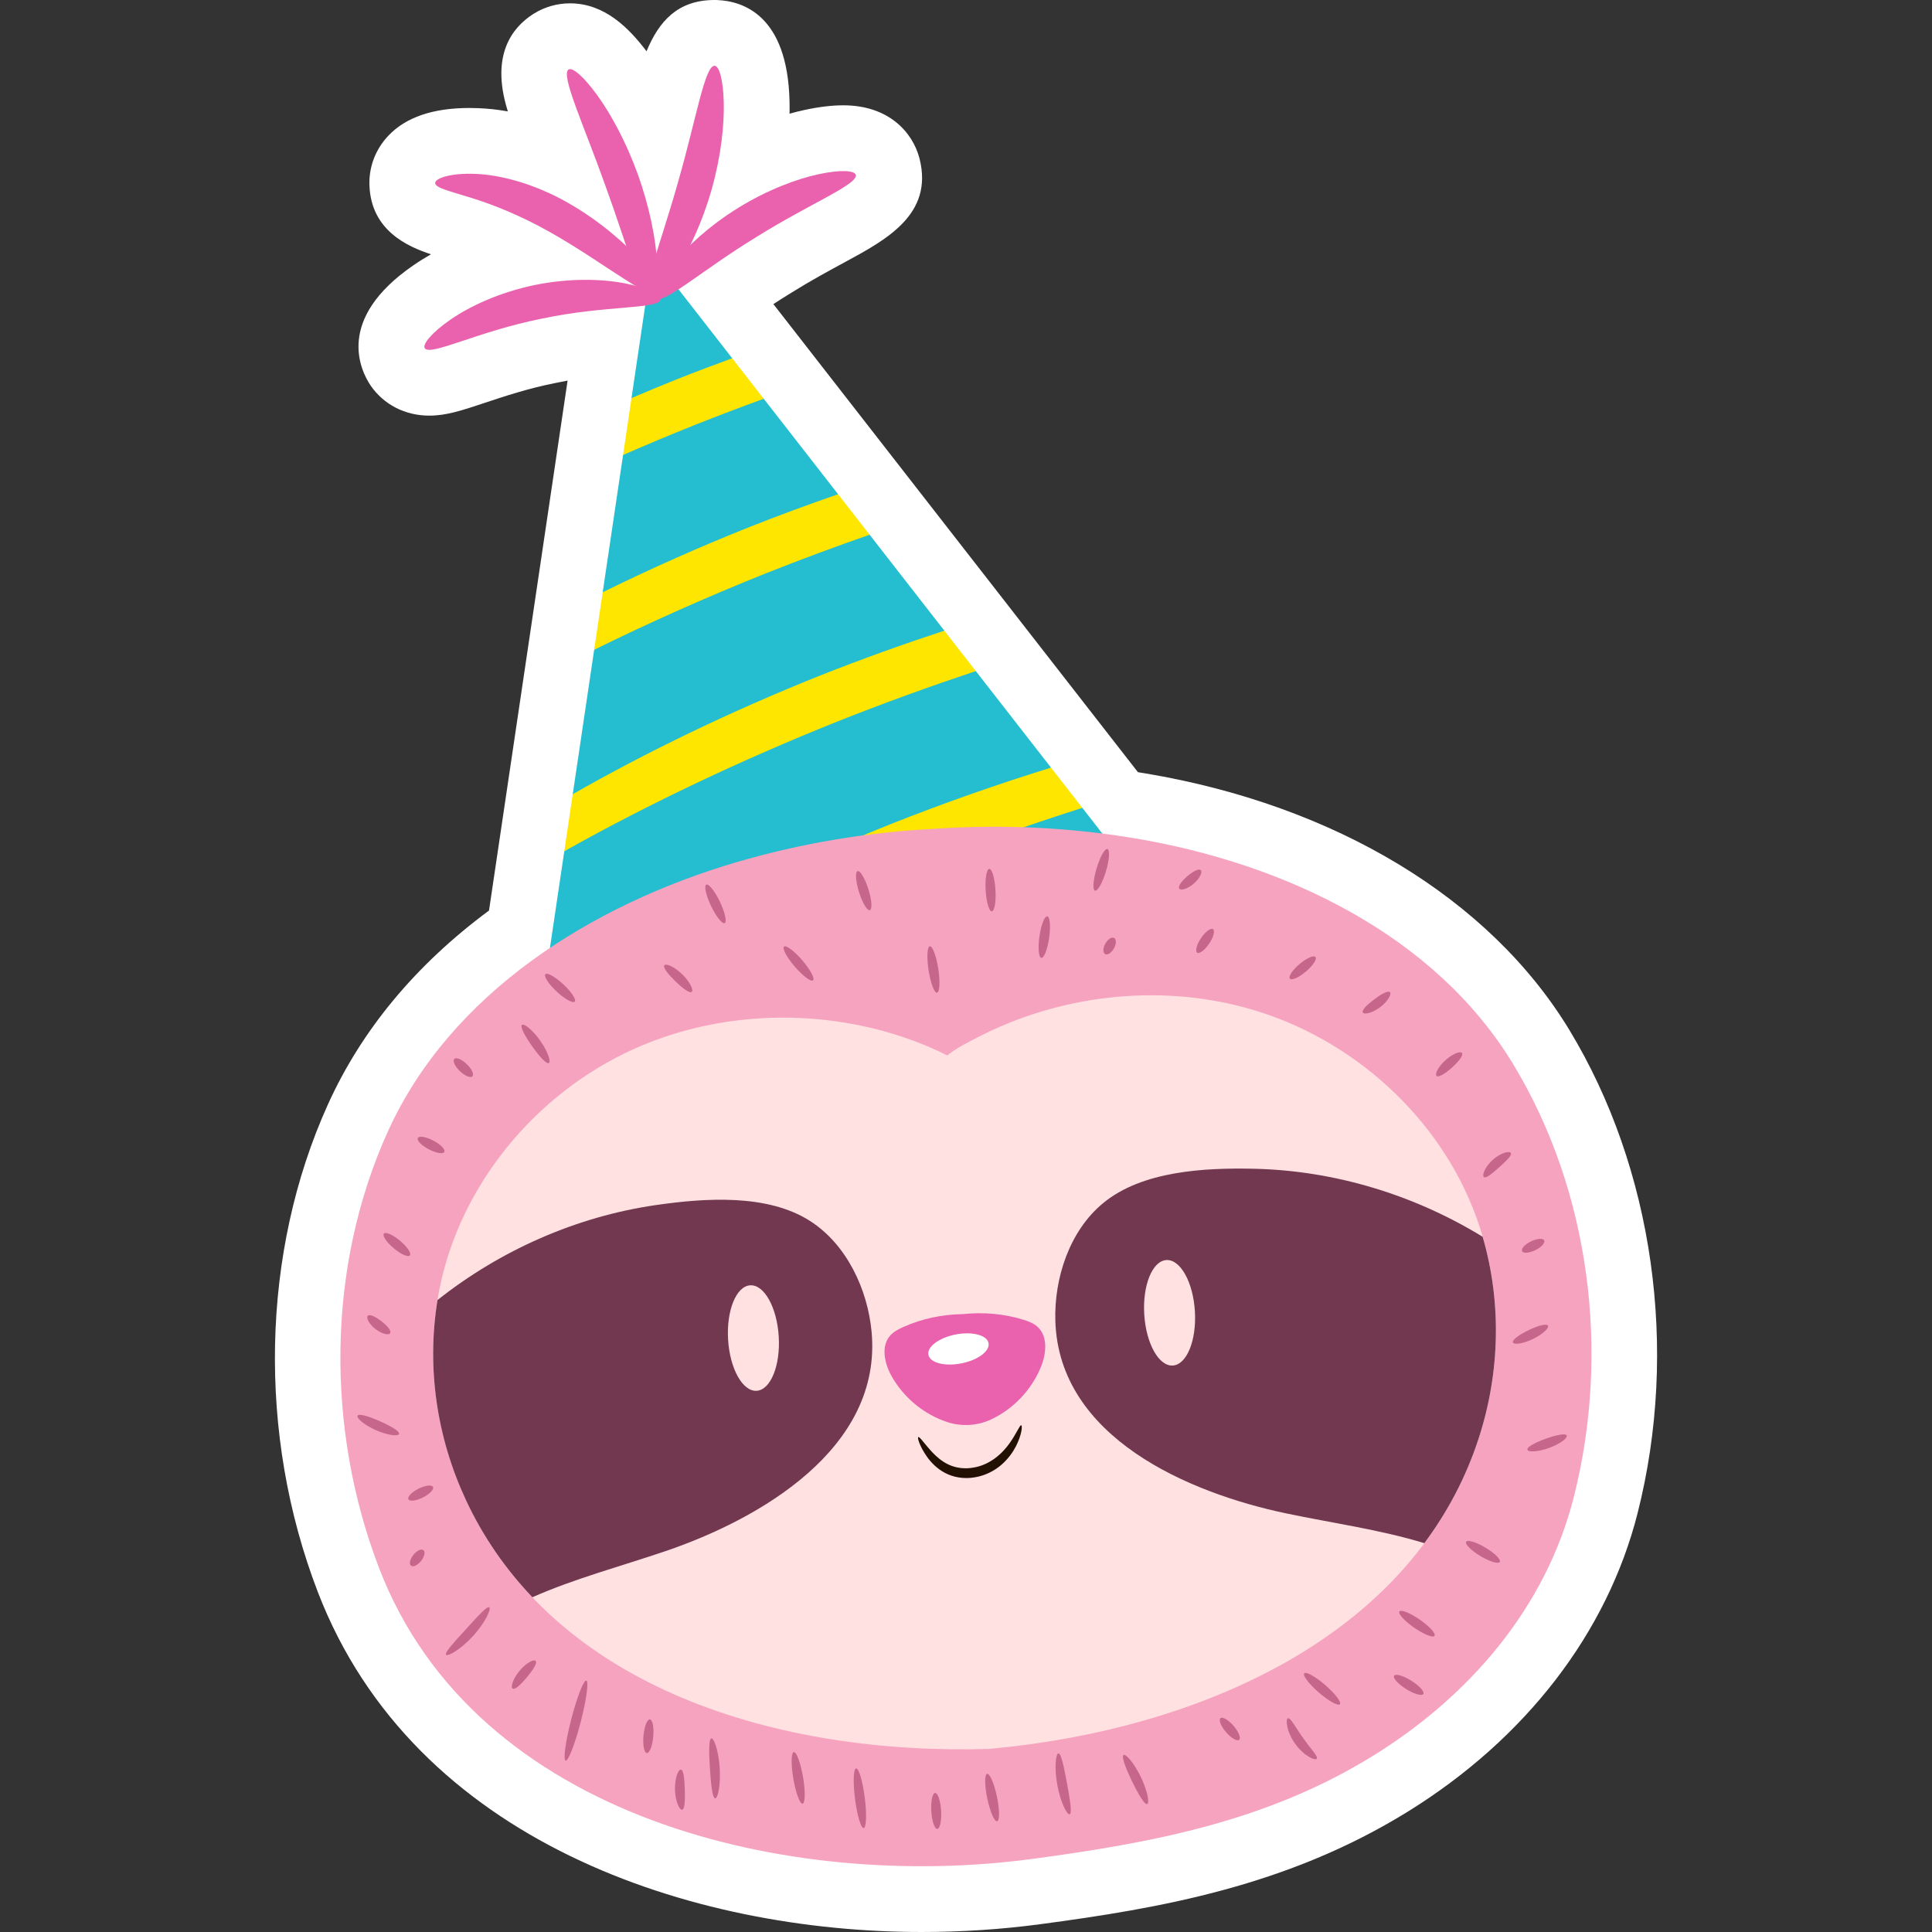 <?xml version="1.0" encoding="UTF-8"?>
<!-- Generator: Adobe Illustrator 25.2.1, SVG Export Plug-In . SVG Version: 6.00 Build 0)  -->
<svg xmlns="http://www.w3.org/2000/svg" xmlns:xlink="http://www.w3.org/1999/xlink" version="1.1" id="Capa_1" x="0px" y="0px" viewBox="0 0 512 512" style="enable-background:new 0 0 512 512;" xml:space="preserve" width="512" height="512">
<rect x="0" y="0" width="512" height="512" fill="#333333" stroke="none"/>
<g>
	<path style="fill:#FFFFFF;" d="M415.9,272.956c-21.081-34.784-62.016-59.564-112.314-67.989c-0.663-0.111-1.335-0.22-2.022-0.328   L204.953,80.588c1.507-0.985,3.075-1.983,4.71-2.98c5.075-3.174,10.002-5.841,14.349-8.194   c10.949-5.925,23.355-12.641,19.694-27.301c-0.027-0.107-0.054-0.213-0.084-0.32c-1.811-6.713-8.055-13.885-20.146-13.885   c-3.028,0-6.482,0.414-10.234,1.227c-1.319,0.283-2.655,0.614-4.006,0.992c0.025-1.168,0.023-2.314-0.007-3.437   c-0.565-22.54-12.222-26.388-19.122-26.675c-0.098-0.003-0.197-0.007-0.298-0.009C189.667,0.002,189.508,0,189.365,0   c-9.782,0-14.751,5.659-18.023,13.587c-4.682-6.186-11.133-12.702-20.277-12.702c-3.398,0-6.709,0.941-9.578,2.721   c-0.082,0.052-0.166,0.103-0.247,0.157c-5.529,3.562-11.201,10.835-6.807,25.255c0.052,0.167,0.104,0.336,0.157,0.507   c-2.726-0.487-5.388-0.779-7.939-0.861c-0.785-0.032-1.546-0.048-2.279-0.048c-9.632,0-16.852,2.473-21.457,7.349   c-3.448,3.652-5.218,8.365-5.002,13.294c0.49,11.775,9.993,16.055,16.296,18.126c-1.625,0.928-3.182,1.905-4.657,2.925   c-20.754,14.267-14.022,27.848-11.339,31.854c3.486,5.073,9.16,7.981,15.565,7.981c4.514,0,8.579-1.353,14.73-3.4   c5.095-1.697,11.439-3.808,18.412-5.191c0.086-0.017,0.17-0.034,0.256-0.053c1.089-0.233,2.172-0.444,3.243-0.636l-20.826,140.437   c-19.399,14.359-33.739,31.612-42.683,51.369c-17.74,39.176-18.743,87.481-2.687,129.213   c25.561,66.436,99.407,90.111,159.993,90.115c0.004,0,0.007,0,0.011,0c10.592,0,21.146-0.691,31.367-2.055   c31.775-4.24,65.475-10.035,97.478-29.837c31.276-19.351,52.913-47.472,60.929-79.184   C444.957,357.571,438.191,309.732,415.9,272.956z"/>
	<g>
		<g>
			<polygon style="fill:#24BED0;" points="172.937,67.846 167.353,105.5 175.47,112.908 165.117,120.574 159.722,156.952      165.709,164.911 157.46,172.2 151.785,210.463 155.812,217.838 149.541,225.593 144.145,261.977 297.541,227.845      286.827,214.087 272.983,208.145 278.528,203.431 258.601,177.843 247.038,172.2 250.262,167.136 230.458,141.706      220.921,136.035 222.101,130.975 202.4,105.678 191.102,100.375 194.043,94.947    "/>
		</g>
		<g>
			<g>
				<path style="fill:#FEE600;" d="M165.117,120.574c6.205-2.71,12.543-5.364,18.999-7.948c6.136-2.437,12.234-4.745,18.284-6.948      l-8.357-10.731c-4.889,1.787-9.798,3.63-14.737,5.592c-4.039,1.616-8.013,3.278-11.953,4.961L165.117,120.574z"/>
			</g>
			<g>
				<path style="fill:#FEE600;" d="M157.46,172.2c14.313-7.057,29.577-13.888,45.571-20.289c9.243-3.672,18.402-7.057,27.427-10.205      l-8.358-10.732c-7.884,2.734-15.849,5.66-23.88,8.849c-13.409,5.365-26.286,11.119-38.499,17.128L157.46,172.2z"/>
			</g>
			<g>
				<path style="fill:#FEE600;" d="M250.262,167.136c-10.87,3.571-21.94,7.53-33.127,11.973      c-23.698,9.482-45.733,20.175-65.35,31.354l-2.244,15.13c0.463-0.257,0.906-0.517,1.373-0.774      c21.116-11.761,45.125-23.254,71.032-33.622c12.411-4.93,24.674-9.353,36.654-13.353L250.262,167.136z"/>
			</g>
			<g>
				<path style="fill:#FEE600;" d="M278.528,203.431c-13.836,4.299-28.064,9.238-42.478,14.963      c-26.483,10.597-50.914,22.701-72.184,35.311c-3.447,2.02-6.774,4.066-10.045,6.118l42.135-9.375      c14.123-6.942,29.156-13.663,44.906-19.966c15.648-6.216,31.064-11.635,45.965-16.395L278.528,203.431z"/>
			</g>
		</g>
		<g>
			<path style="fill:#F6A3BF;" d="M400.993,281.99c-20.817-34.348-60.67-53.196-100.282-59.831     c-17.619-2.951-35.432-3.731-53.094-2.52c-17.68,0.908-35.272,3.808-52.413,8.843c-38.536,11.318-75.852,34.791-92.419,71.38     c-16.306,36.012-16.424,79.042-2.296,115.765c25.635,66.632,109.212,85.524,172.795,77.041     c32.137-4.288,62.524-10.002,90.613-27.382c25.461-15.754,45.76-39.198,53.2-68.632     C426.739,358.505,421.483,315.797,400.993,281.99z"/>
		</g>
		<g>
			<path style="fill:#FFE1E1;" d="M392.029,324.856c-8.737-26.573-31.349-48.223-58.537-56.798     c-3.965-1.251-8.017-2.224-12.116-2.925c-6.034-1.032-12.166-1.474-18.285-1.352c-6.131,0.123-12.25,0.812-18.257,2.045     c-6.002,1.233-11.894,3.009-17.571,5.314c-2.833,1.15-5.612,2.432-8.324,3.843c-2.66,1.385-5.568,2.795-7.889,4.712     c-3.845-1.92-7.81-3.56-11.893-4.919c-5.786-1.926-11.752-3.306-17.792-4.141c-6.05-0.835-12.176-1.123-18.277-0.854     c-6.094,0.268-12.165,1.09-18.105,2.479c-5.93,1.386-11.729,3.338-17.273,5.859c-25.952,11.8-45.78,36.026-51.239,63.46     c-3.762,18.91-1.138,38.497,7.013,55.967c23.407,50.167,83.292,67.638,138.673,65.933c55.181-5.006,112.513-29.592,129.68-82.221     C397.815,362.933,398.051,343.172,392.029,324.856z"/>
		</g>
		<g>
			<g>
				<g>
					<path style="fill:#EA62AE;" d="M189.384,17.431c-2.599-0.063-4.834,13.847-9.533,30.232       c-4.561,16.423-9.928,29.449-7.679,30.754c1.072,0.597,3.877-1.981,7.131-7.001c3.252-5.002,6.829-12.508,9.313-21.28       c2.469-8.777,3.344-17.045,3.187-23.01C191.653,21.147,190.61,17.483,189.384,17.431z"/>
				</g>
			</g>
			<g>
				<g>
					<path style="fill:#EA62AE;" d="M150.678,18.417c-2.181,1.405,3.932,14.434,9.784,30.872       c5.973,16.393,9.572,30.327,12.148,30.019c1.218-0.167,1.898-3.978,1.509-10.045c-0.382-6.055-1.957-14.345-5.089-23.06       c-3.145-8.711-7.218-16.102-10.785-21.009C154.676,20.271,151.722,17.769,150.678,18.417z"/>
				</g>
			</g>
			<g>
				<g>
					<path style="fill:#EA62AE;" d="M115.327,48.507c0.048,1.314,3.871,2.133,9.534,3.922c5.683,1.742,13.224,4.729,21.094,9.199       c7.882,4.473,14.765,9.34,20.034,12.656c5.255,3.336,8.885,5.091,9.723,4.135c0.82-0.934-1.278-4.376-5.595-9.077       c-4.322-4.664-10.961-10.684-19.684-15.644c-8.728-4.974-17.844-7.403-24.498-7.618       C119.242,45.805,115.257,47.321,115.327,48.507z"/>
				</g>
			</g>
			<g>
				<g>
					<path style="fill:#EA62AE;" d="M226.795,46.338c-0.317-1.178-4.09-1.415-9.894-0.159c-5.788,1.242-13.551,4.144-21.27,8.905       c-7.71,4.776-13.777,10.422-17.476,15.043c-3.719,4.63-5.194,8.111-4.282,8.921c1.984,1.7,12.311-7.526,26.546-16.217       C214.558,53.984,227.428,48.872,226.795,46.338z"/>
				</g>
			</g>
			<g>
				<g>
					<path style="fill:#EA62AE;" d="M112.573,92.289c1.493,2.169,14.162-4.5,30.952-7.831c16.737-3.586,31.011-2.476,31.523-5.059       c0.22-1.184-3.225-3.077-9.306-4.281c-6.05-1.213-14.756-1.486-24.057,0.421c-9.297,1.93-17.184,5.626-22.26,9.135       C114.316,88.186,111.903,91.288,112.573,92.289z"/>
				</g>
			</g>
		</g>
		<g>
			<g>
				<path style="fill:#723850;" d="M292.303,318.867c-8.903,7.371-12.965,19.888-12.626,31.172      c0.928,30.881,35.207,45.572,61.174,51.024c12.19,2.559,24.763,4.281,36.614,7.891c6.108-8.207,11.016-17.408,14.371-27.695      c5.664-17.364,6.164-36.011,1.081-53.501c-18.196-11.148-39.312-17.569-60.657-18.028      C319.295,309.453,302.688,310.268,292.303,318.867z"/>
			</g>
			<g>
				<path style="fill:#723850;" d="M176.433,411.043c25.116-8.552,57.367-27.282,54.554-58.048      c-1.028-11.242-6.574-23.177-16.303-29.417c-11.35-7.28-27.933-6.08-40.769-4.236c-21.105,3.034-41.264,11.943-57.966,25.181      c-2.943,17.99-0.194,36.458,7.535,53.024c4.572,9.799,10.551,18.334,17.601,25.739      C152.401,418.28,164.657,415.053,176.433,411.043z"/>
			</g>
		</g>
		<g>
			<g>
				<path style="fill:#FFE1E1;" d="M206.374,354.19c0.468,7.719-2.156,14.159-5.863,14.384c-3.706,0.225-7.091-5.85-7.559-13.569      c-0.468-7.719,2.156-14.159,5.863-14.384C202.521,340.396,205.905,346.471,206.374,354.19z"/>
			</g>
			<g>
				<path style="fill:#FFE1E1;" d="M316.66,347.496c0.468,7.719-2.156,14.159-5.863,14.384c-3.706,0.225-7.091-5.85-7.559-13.569      s2.156-14.159,5.863-14.384C312.807,333.702,316.192,339.777,316.66,347.496z"/>
			</g>
		</g>
		<g>
			<path style="fill:#EA62AE;" d="M274.874,351.542c-1.012-0.883-2.305-1.369-3.586-1.772c-5.203-1.636-10.73-2.078-16.154-1.517     c-5.452,0.099-10.886,1.206-15.852,3.46c-1.223,0.555-2.448,1.193-3.346,2.193c-2.519,2.804-1.577,7.278,0.233,10.585     c3.169,5.788,8.592,10.304,14.859,12.371c3.783,1.248,7.993,1.011,11.643-0.707c5.971-2.81,10.808-7.948,13.253-14.077     C277.32,358.576,277.714,354.021,274.874,351.542z"/>
		</g>
		<g>
			<g>
				<path style="fill:#221002;" d="M270.648,377.712c-0.385-0.119-1.107,1.888-2.961,4.563c-1.813,2.63-5.13,5.958-9.864,6.675      c-2.317,0.393-4.566,0.047-6.376-0.789c-1.832-0.841-3.269-2.126-4.384-3.298c-2.213-2.395-3.358-4.217-3.706-4.019      c-0.276,0.144,0.254,2.254,2.284,5.187c1.032,1.435,2.528,3.091,4.732,4.273c2.198,1.188,5.057,1.696,7.862,1.215      c2.814-0.44,5.306-1.739,7.134-3.328c1.844-1.584,3.077-3.391,3.895-4.968C270.873,380.016,270.948,377.78,270.648,377.712z"/>
			</g>
		</g>
		<g>
			<g>
				<g>
					<path style="fill:#C6668B;" d="M248.322,263.075c0.71-0.11,0.859-2.951,0.333-6.346c-0.526-3.395-1.528-6.058-2.238-5.948       c-0.71,0.11-0.859,2.951-0.333,6.346C246.61,260.522,247.612,263.185,248.322,263.075z"/>
				</g>
			</g>
			<g>
				<g>
					<path style="fill:#C6668B;" d="M275.962,253.842c0.711,0.102,1.641-2.279,2.076-5.318c0.436-3.039,0.212-5.586-0.499-5.687       c-0.711-0.102-1.641,2.279-2.077,5.318C275.027,251.194,275.25,253.741,275.962,253.842z"/>
				</g>
			</g>
			<g>
				<g>
					<path style="fill:#C6668B;" d="M215.469,259.799c0.544-0.469-0.737-2.849-2.861-5.316c-2.124-2.466-4.288-4.086-4.833-3.617       c-0.544,0.469,0.736,2.849,2.861,5.315C212.761,258.648,214.924,260.268,215.469,259.799z"/>
				</g>
			</g>
			<g>
				<g>
					<path style="fill:#C6668B;" d="M230.517,241.202c0.686-0.215,0.514-2.704-0.382-5.559c-0.897-2.855-2.18-4.994-2.865-4.779       c-0.685,0.215-0.514,2.704,0.383,5.559C228.549,239.277,229.832,241.417,230.517,241.202z"/>
				</g>
			</g>
			<g>
				<g>
					<path style="fill:#C6668B;" d="M262.848,241.505c0.717-0.044,1.146-2.596,0.957-5.7c-0.188-3.104-0.922-5.586-1.64-5.542       c-0.717,0.044-1.146,2.596-0.958,5.7C261.396,239.067,262.131,241.549,262.848,241.505z"/>
				</g>
			</g>
			<g>
				<g>
					<path style="fill:#C6668B;" d="M192.051,244.632c0.648-0.31,0.082-2.842-1.264-5.655c-1.346-2.813-2.963-4.842-3.611-4.532       c-0.648,0.31-0.082,2.842,1.264,5.655C189.786,242.913,191.403,244.942,192.051,244.632z"/>
				</g>
			</g>
			<g>
				<g>
					<path style="fill:#C6668B;" d="M183.314,262.854c0.561-0.436-0.434-2.648-2.518-4.662c-2.078-2.02-4.319-2.946-4.738-2.371       c-0.43,0.584,0.992,2.356,2.927,4.239C180.929,261.936,182.743,263.303,183.314,262.854z"/>
				</g>
			</g>
			<g>
				<g>
					<path style="fill:#C6668B;" d="M152.3,265.443c0.523-0.493-0.82-2.541-3.002-4.574c-2.182-2.032-4.321-3.226-4.775-2.669       c-0.454,0.557,0.889,2.605,3.002,4.573C149.638,264.741,151.777,265.935,152.3,265.443z"/>
				</g>
			</g>
			<g>
				<g>
					<path style="fill:#C6668B;" d="M125.189,285.231c0.497-0.519-0.175-1.968-1.5-3.236c-1.325-1.268-2.802-1.875-3.299-1.356       c-0.497,0.519,0.175,1.968,1.5,3.236C123.215,285.142,124.692,285.75,125.189,285.231z"/>
				</g>
			</g>
			<g>
				<g>
					<path style="fill:#C6668B;" d="M117.743,305.271c0.335-0.636-0.963-1.977-2.899-2.995c-1.935-1.018-3.776-1.328-4.11-0.693       c-0.335,0.636,0.963,1.977,2.899,2.995C115.568,305.597,117.408,305.907,117.743,305.271z"/>
				</g>
			</g>
			<g>
				<g>
					<path style="fill:#C6668B;" d="M295.263,248.575c-0.626-0.353-1.671,0.316-2.335,1.493c-0.664,1.177-0.694,2.418-0.068,2.771       c0.626,0.353,1.671-0.316,2.335-1.493C295.858,250.168,295.889,248.928,295.263,248.575z"/>
				</g>
			</g>
			<g>
				<g>
					<path style="fill:#C6668B;" d="M293.495,224.999c-0.676-0.243-1.973,2.062-2.894,5.147c-0.921,3.086-1.099,5.723-0.401,5.891       c0.699,0.168,1.995-2.137,2.894-5.147C293.993,227.879,294.172,225.241,293.495,224.999z"/>
				</g>
			</g>
			<g>
				<g>
					<path style="fill:#C6668B;" d="M321.454,246.237c-0.596-0.401-2.018,0.668-3.176,2.387c-1.158,1.72-1.613,3.439-1.018,3.841       c0.596,0.401,2.018-0.668,3.176-2.388C321.595,248.358,322.05,246.639,321.454,246.237z"/>
				</g>
			</g>
			<g>
				<g>
					<path style="fill:#C6668B;" d="M318.211,230.602c-0.536-0.486-2.054,0.318-3.565,1.609c-1.506,1.298-2.531,2.676-2.132,3.279       c0.392,0.596,2.182,0.11,3.827-1.305C317.988,232.775,318.741,231.079,318.211,230.602z"/>
				</g>
			</g>
			<g>
				<g>
					<path style="fill:#C6668B;" d="M348.61,253.629c-0.464-0.549-2.355,0.286-4.224,1.864c-1.869,1.579-3.009,3.303-2.545,3.852       c0.463,0.549,2.355-0.286,4.224-1.864C347.934,255.902,349.073,254.178,348.61,253.629z"/>
				</g>
			</g>
			<g>
				<g>
					<path style="fill:#C6668B;" d="M368.339,262.938c-0.529-0.498-2.271,0.503-4.166,1.912c-1.887,1.42-3.339,2.809-3.011,3.457       c0.316,0.636,2.478,0.196,4.569-1.373C367.828,265.37,368.86,263.42,368.339,262.938z"/>
				</g>
			</g>
			<g>
				<g>
					<path style="fill:#C6668B;" d="M145.452,281.702c0.617-0.355-0.294-3.091-2.305-5.932c-2.005-2.845-4.279-4.618-4.82-4.155       c-0.552,0.47,0.766,2.918,2.695,5.656C142.958,280.004,144.825,282.065,145.452,281.702z"/>
				</g>
			</g>
			<g>
				<g>
					<path style="fill:#C6668B;" d="M387.438,279.061c-0.415-0.579-2.457,0.175-4.374,1.906c-1.922,1.726-2.885,3.677-2.352,4.151       c0.54,0.482,2.287-0.598,4.093-2.218C386.605,281.274,387.861,279.648,387.438,279.061z"/>
				</g>
			</g>
			<g>
				<g>
					<path style="fill:#C6668B;" d="M400.388,305.565c-0.305-0.636-2.662-0.107-4.792,1.809c-2.137,1.907-2.921,4.193-2.322,4.566       c0.613,0.399,2.205-0.984,4.059-2.627C399.169,307.649,400.717,306.218,400.388,305.565z"/>
				</g>
			</g>
			<g>
				<g>
					<path style="fill:#C6668B;" d="M283.471,480.806c0.693-0.233,0.09-3.839-0.706-8.208c-0.815-4.365-1.539-7.949-2.269-7.919       c-0.705,0.022-1.14,3.82-0.289,8.391C281.042,477.645,282.805,481.037,283.471,480.806z"/>
				</g>
			</g>
			<g>
				<g>
					<path style="fill:#C6668B;" d="M304.026,478.089c0.667-0.245,0.066-3.538-1.702-7.193c-1.761-3.66-3.964-6.179-4.571-5.809       c-0.621,0.375,0.527,3.403,2.227,6.94C301.69,475.559,303.346,478.342,304.026,478.089z"/>
				</g>
			</g>
			<g>
				<g>
					<path style="fill:#C6668B;" d="M328.385,461.065c0.543-0.47-0.125-2.131-1.491-3.711c-1.367-1.579-2.915-2.478-3.458-2.007       c-0.543,0.47,0.124,2.131,1.491,3.71C326.293,460.637,327.841,461.535,328.385,461.065z"/>
				</g>
			</g>
			<g>
				<g>
					<path style="fill:#C6668B;" d="M355.087,451.64c0.47-0.543-1.264-2.814-3.872-5.071c-2.609-2.257-5.104-3.647-5.575-3.103       c-0.47,0.543,1.263,2.814,3.872,5.071C352.121,450.794,354.617,452.184,355.087,451.64z"/>
				</g>
			</g>
			<g>
				<g>
					<path style="fill:#C6668B;" d="M348.96,466.076c0.413-0.616-1.646-2.664-3.627-5.49c-2.021-2.798-3.282-5.414-3.999-5.226       c-0.682,0.139-0.447,3.485,1.879,6.734C345.521,465.356,348.605,466.674,348.96,466.076z"/>
				</g>
			</g>
			<g>
				<g>
					<path style="fill:#C6668B;" d="M380.159,433.508c0.409-0.591-1.34-2.512-3.908-4.291c-2.568-1.78-4.981-2.743-5.39-2.153       c-0.409,0.591,1.34,2.512,3.908,4.291C377.336,433.135,379.749,434.099,380.159,433.508z"/>
				</g>
			</g>
			<g>
				<g>
					<path style="fill:#C6668B;" d="M397.463,413.928c0.369-0.617-1.329-2.31-3.792-3.783c-2.463-1.473-4.758-2.167-5.127-1.55       c-0.369,0.617,1.329,2.31,3.792,3.783C394.799,413.851,397.095,414.545,397.463,413.928z"/>
				</g>
			</g>
			<g>
				<g>
					<path style="fill:#C6668B;" d="M377.192,448.924c0.381-0.609-1.042-2.185-3.177-3.52c-2.135-1.335-4.175-1.923-4.556-1.313       c-0.381,0.609,1.041,2.185,3.177,3.52C374.771,448.945,376.811,449.533,377.192,448.924z"/>
				</g>
			</g>
			<g>
				<g>
					<path style="fill:#C6668B;" d="M415.193,380.423c-0.308-0.656-2.755-0.151-5.572,0.861c-2.815,1.02-5.02,2.194-4.839,2.895       c0.177,0.69,2.78,0.617,5.722-0.447C413.448,382.673,415.498,381.067,415.193,380.423z"/>
				</g>
			</g>
			<g>
				<g>
					<path style="fill:#C6668B;" d="M410.228,351.308c-0.36-0.627-2.616-0.004-5.136,1.203c-2.518,1.212-4.415,2.582-4.151,3.255       c0.26,0.665,2.663,0.348,5.277-0.91C408.833,353.603,410.584,351.927,410.228,351.308z"/>
				</g>
			</g>
			<g>
				<g>
					<path style="fill:#C6668B;" d="M409.217,328.726c-0.314-0.646-1.877-0.535-3.49,0.249c-1.614,0.784-2.668,1.943-2.354,2.589       c0.314,0.646,1.876,0.535,3.49-0.249C408.477,330.531,409.531,329.372,409.217,328.726z"/>
				</g>
			</g>
			<g>
				<g>
					<path style="fill:#C6668B;" d="M108.627,332.698c0.462-0.55-0.706-2.29-2.608-3.887c-1.902-1.596-3.819-2.444-4.281-1.893       c-0.462,0.55,0.706,2.29,2.608,3.886C106.249,332.401,108.165,333.249,108.627,332.698z"/>
				</g>
			</g>
			<g>
				<g>
					<path style="fill:#C6668B;" d="M103.408,353.3c0.357-0.63-0.754-1.931-2.312-3.147c-1.564-1.209-3.098-1.964-3.621-1.462       c-0.516,0.491,0.295,2.177,2.024,3.517C101.225,353.552,103.059,353.921,103.408,353.3z"/>
				</g>
			</g>
			<g>
				<g>
					<path style="fill:#C6668B;" d="M105.759,380.014c0.225-0.69-2.105-2.062-5.078-3.379c-2.976-1.309-5.56-2.106-5.918-1.475       c-0.353,0.618,1.757,2.486,4.868,3.855C102.738,380.391,105.541,380.692,105.759,380.014z"/>
				</g>
			</g>
			<g>
				<g>
					<path style="fill:#C6668B;" d="M112.214,410.816c-0.56-0.45-1.751,0.101-2.66,1.232c-0.909,1.131-1.192,2.412-0.632,2.862       c0.56,0.45,1.751-0.101,2.66-1.232C112.492,412.548,112.775,411.266,112.214,410.816z"/>
				</g>
			</g>
			<g>
				<g>
					<path style="fill:#C6668B;" d="M129.657,425.955c-0.619-0.395-3.11,2.451-6.21,5.837c-3.082,3.402-5.683,6.147-5.232,6.727       c0.423,0.561,3.9-1.386,7.156-4.975C128.64,429.967,130.255,426.323,129.657,425.955z"/>
				</g>
			</g>
			<g>
				<g>
					<path style="fill:#C6668B;" d="M114.747,394.047c-0.323-0.642-2.041-0.43-3.839,0.473c-1.797,0.903-2.993,2.156-2.671,2.798       c0.322,0.642,2.041,0.431,3.839-0.473C113.874,395.942,115.07,394.689,114.747,394.047z"/>
				</g>
			</g>
			<g>
				<g>
					<path style="fill:#C6668B;" d="M141.962,440.163c-0.467-0.535-2.532,0.511-4.29,2.633c-1.764,2.117-2.414,4.339-1.802,4.7       c0.623,0.373,2.181-1.094,3.803-3.037C141.286,442.507,142.443,440.707,141.962,440.163z"/>
				</g>
			</g>
			<g>
				<g>
					<path style="fill:#C6668B;" d="M149.902,466.576c0.696,0.18,2.487-4.422,4-10.278c1.514-5.856,2.177-10.749,1.481-10.928       c-0.696-0.18-2.487,4.421-4,10.278C149.869,461.503,149.206,466.396,149.902,466.576z"/>
				</g>
			</g>
			<g>
				<g>
					<path style="fill:#C6668B;" d="M171.419,464.575c0.716,0.065,1.477-1.877,1.7-4.337c0.223-2.46-0.176-4.508-0.891-4.573       c-0.716-0.065-1.477,1.877-1.7,4.337C170.304,462.463,170.704,464.51,171.419,464.575z"/>
				</g>
			</g>
			<g>
				<g>
					<path style="fill:#C6668B;" d="M189.531,476.578c0.707,0.044,1.493-3.564,1.201-8.046c-0.28-4.482-1.518-7.961-2.213-7.827       c-0.717,0.132-0.65,3.685-0.383,7.993C188.417,473.004,188.803,476.538,189.531,476.578z"/>
				</g>
			</g>
			<g>
				<g>
					<path style="fill:#C6668B;" d="M180.784,479.587c0.712-0.16,0.773-2.524,0.697-5.336c-0.095-2.811-0.301-5.167-1.021-5.284       c-0.697-0.121-1.679,2.271-1.58,5.363C178.969,477.423,180.096,479.751,180.784,479.587z"/>
				</g>
			</g>
			<g>
				<g>
					<path style="fill:#C6668B;" d="M212.694,477.988c0.708-0.121,0.76-3.276,0.116-7.047c-0.644-3.771-1.74-6.73-2.449-6.609       c-0.708,0.121-0.76,3.276-0.116,7.047C210.889,475.15,211.986,478.109,212.694,477.988z"/>
				</g>
			</g>
			<g>
				<g>
					<path style="fill:#C6668B;" d="M228.883,484.453c0.713-0.09,0.841-3.703,0.287-8.069c-0.554-4.366-1.581-7.832-2.294-7.741       c-0.713,0.091-0.841,3.703-0.287,8.069C227.143,481.077,228.17,484.543,228.883,484.453z"/>
				</g>
			</g>
			<g>
				<g>
					<path style="fill:#C6668B;" d="M248.393,484.683c0.717-0.043,1.169-2.211,1.009-4.841c-0.16-2.63-0.87-4.727-1.587-4.683       c-0.717,0.044-1.169,2.211-1.01,4.841C246.966,482.63,247.676,484.727,248.393,484.683z"/>
				</g>
			</g>
			<g>
				<g>
					<path style="fill:#C6668B;" d="M264.241,482.653c0.703-0.148,0.681-3.081-0.049-6.552c-0.73-3.47-1.892-6.164-2.595-6.016       c-0.703,0.148-0.681,3.081,0.049,6.551C262.376,480.108,263.538,482.801,264.241,482.653z"/>
				</g>
			</g>
		</g>
		<g>
			<g>
				<path style="fill:#FFFFFF;" d="M261.969,355.929c-0.413-2.116-4.313-3.135-8.713-2.277c-4.399,0.858-7.631,3.269-7.218,5.384      c0.413,2.116,4.313,3.135,8.712,2.277C259.15,360.455,262.382,358.045,261.969,355.929z"/>
			</g>
		</g>
	</g>
</g>















</svg>
